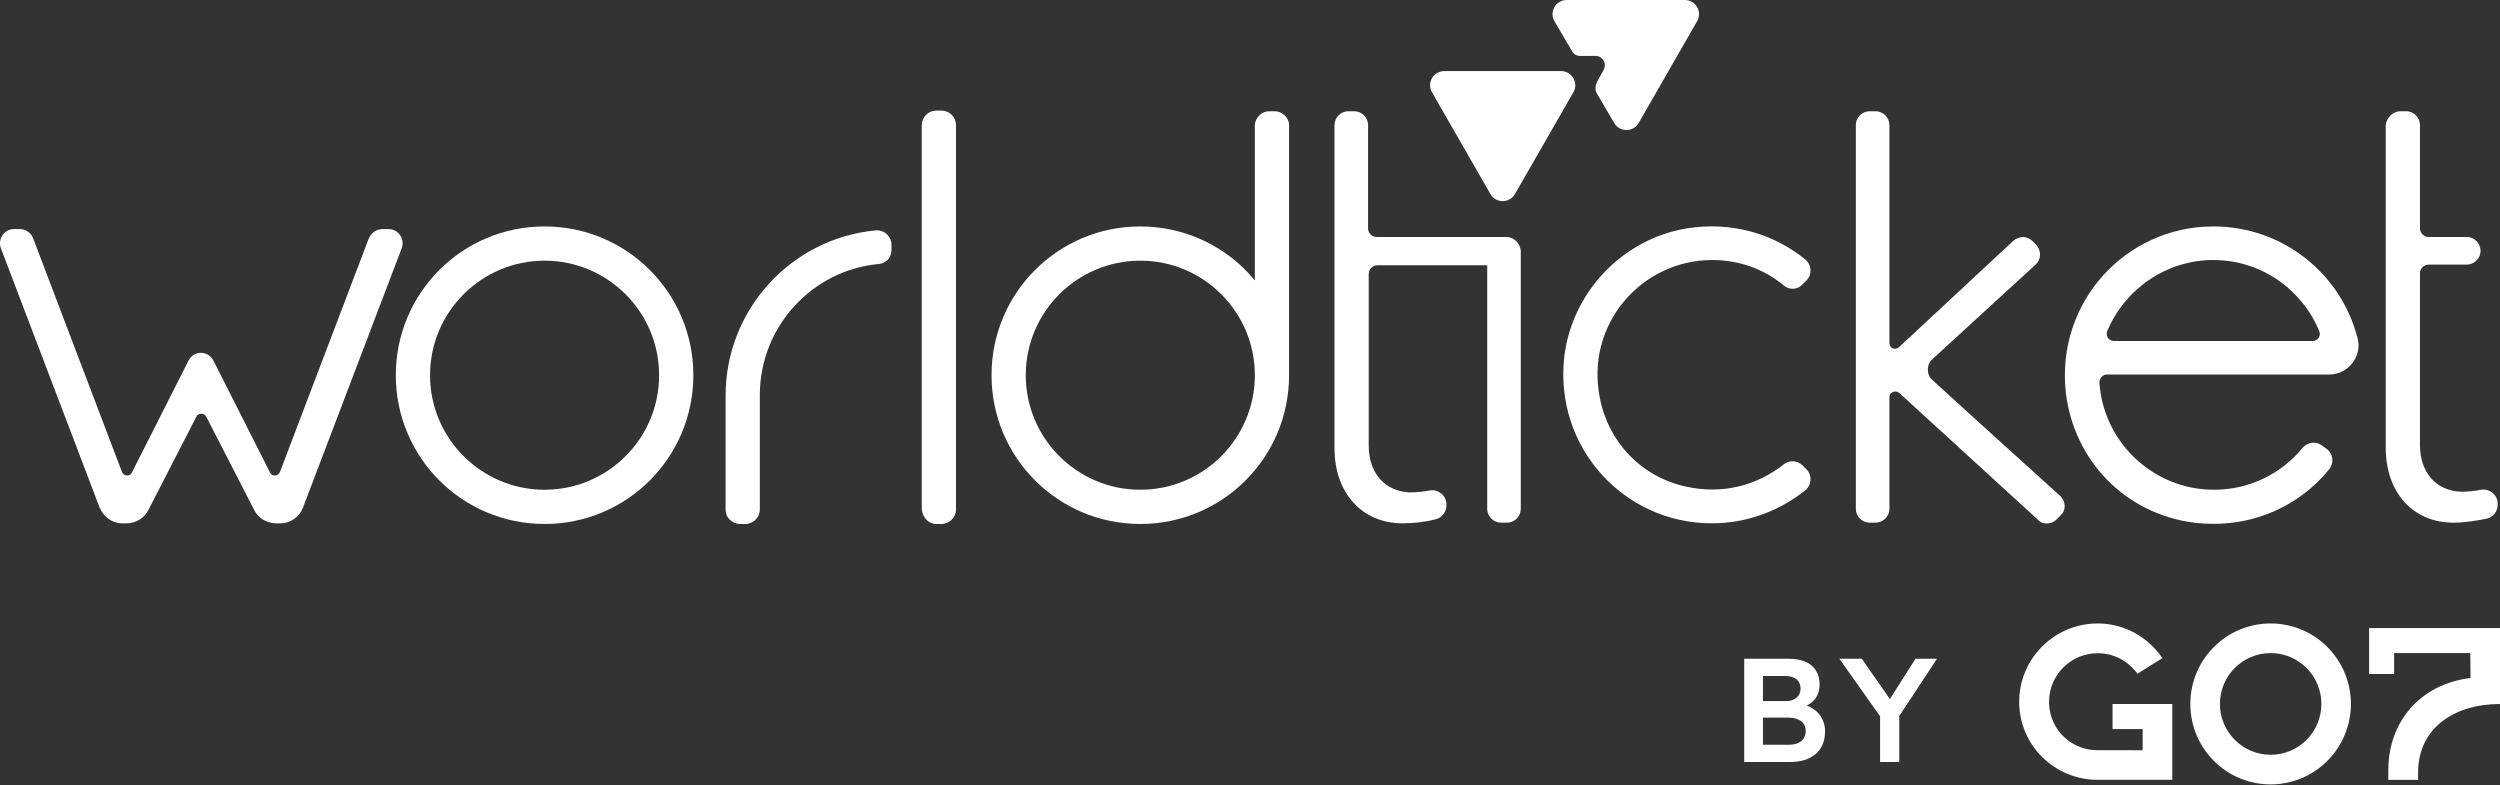 <svg xmlns="http://www.w3.org/2000/svg" width="1500" height="471" viewBox="0 0 1500 471" fill="none"><rect x="0" y="0" width="1500" height="471" fill="#333333" stroke="none"/><path d="M1046.53 457.202V395.242H1072.9C1076.98 395.242 1080.4 395.832 1083.17 397.012C1086 398.192 1088.13 399.963 1089.54 402.323C1091.02 404.624 1091.76 407.427 1091.76 410.732C1091.76 414.154 1090.84 417.046 1089.01 419.406C1087.18 421.767 1084.62 423.389 1081.31 424.275L1081.22 422.504C1084 423.094 1086.42 424.157 1088.48 425.691C1090.55 427.166 1092.14 429.025 1093.26 431.267C1094.44 433.451 1095.03 435.959 1095.03 438.791C1095.03 441.801 1094.53 444.456 1093.53 446.757C1092.58 449.059 1091.17 450.977 1089.28 452.511C1087.39 454.045 1085.15 455.225 1082.55 456.052C1079.96 456.819 1077.03 457.202 1073.79 457.202H1046.53ZM1057.77 446.846H1073.26C1075.44 446.846 1077.27 446.521 1078.75 445.872C1080.28 445.223 1081.43 444.279 1082.2 443.04C1083.02 441.742 1083.44 440.207 1083.44 438.437C1083.44 436.785 1082.99 435.369 1082.11 434.188C1081.28 433.008 1080.07 432.123 1078.48 431.533C1076.89 430.884 1075 430.559 1072.81 430.559H1057.77V446.846ZM1057.77 420.646H1071.84C1073.55 420.646 1075.03 420.321 1076.27 419.672C1077.57 419.023 1078.57 418.138 1079.28 417.016C1079.98 415.895 1080.34 414.597 1080.34 413.122C1080.34 410.761 1079.54 408.932 1077.95 407.634C1076.36 406.277 1074.02 405.598 1070.96 405.598H1057.77V420.646Z" fill="#ffffff"></path><path d="M1128.05 457.202V426.31L1128.67 430.648L1103.62 395.242H1117.08L1136.2 422.681L1132.03 422.416L1149.3 395.242H1162.22L1138.23 431.621L1139.56 425.602V457.202H1128.05Z" fill="#ffffff"></path><path d="M1438.24 376.827H1421.46V404.385H1436.47V391.855H1482.19L1482.31 406.821C1451.77 410.454 1432.99 433.491 1432.99 461.998V463.237V467.902H1450.84V463.691C1450.84 436.752 1472.59 422.406 1500 422.406V376.827H1438.24Z" fill="#ffffff"></path><path d="M1362.37 374.077C1335.78 374.077 1314.2 395.69 1314.2 422.36C1314.2 449.03 1335.76 470.643 1362.37 470.643C1388.98 470.643 1410.54 449.03 1410.54 422.36C1410.54 395.69 1388.98 374.077 1362.37 374.077ZM1362.39 452.87C1345.59 452.87 1331.95 439.204 1331.95 422.36C1331.95 405.516 1345.59 391.85 1362.39 391.85C1379.2 391.85 1392.83 405.516 1392.83 422.36C1392.83 439.204 1379.2 452.87 1362.39 452.87Z" fill="#ffffff"></path><path fill-rule="evenodd" clip-rule="evenodd" d="M1282.47 404.257L1282.36 404.112C1277.13 396.846 1268.65 392.077 1259.05 391.933H1258.58C1242.47 391.933 1229.42 405 1229.42 421.122C1229.42 427.149 1231.25 432.743 1234.38 437.409C1239.63 445.191 1248.53 450.124 1258.62 450.124L1285.58 450.145V437.429H1267.52V422.381H1303.37V467.877L1258.6 467.898C1232.61 467.898 1211.52 447.069 1211.52 421.101C1211.52 395.133 1232.61 374.077 1258.62 374.077C1274.74 374.077 1288.83 382.355 1297.32 394.699L1297.42 394.864L1282.47 404.257Z" fill="#ffffff"></path><path d="M1440.13 66.748H1443.69C1448.43 66.748 1451.98 70.697 1451.98 75.042V137.05C1451.98 139.815 1454.35 142.185 1457.12 142.185H1480.02C1484.76 142.185 1488.32 146.134 1488.32 150.479C1488.32 155.218 1484.37 158.773 1480.02 158.773H1457.12C1454.35 158.773 1451.98 161.143 1451.98 163.907V266.991C1451.98 283.579 1461.85 294.638 1476.86 295.033C1480.42 295.033 1484.76 294.638 1488.71 293.848C1493.85 293.058 1498.59 297.008 1498.59 302.142V302.932C1498.59 306.882 1495.82 310.436 1491.87 311.226C1485.95 312.411 1478.84 313.596 1472.12 313.596C1447.64 313.596 1431.44 295.428 1431.44 268.571V75.042C1431.84 70.697 1435.79 66.748 1440.13 66.748Z" fill="#ffffff"></path><path d="M903.781 142.185H900.226H825.974C823.209 142.185 820.84 139.815 820.84 137.05V75.042C820.84 70.302 816.89 66.748 812.545 66.748H808.991C804.251 66.748 800.697 70.697 800.697 75.042V268.966C800.697 295.823 817.285 313.991 841.377 313.991C848.092 313.991 855.201 313.201 861.125 311.621C865.075 310.831 867.839 307.277 867.839 303.327V302.537C867.839 297.403 863.1 293.453 857.965 294.243C854.016 295.033 849.671 295.428 846.117 295.428C831.108 295.033 821.234 283.974 821.234 267.386V164.302C821.234 161.538 823.604 159.168 826.369 159.168H892.327V305.302C892.327 310.041 896.276 313.596 900.621 313.596H904.175C908.915 313.596 912.47 309.646 912.47 305.302V150.479C912.075 146.134 908.52 142.185 903.781 142.185Z" fill="#ffffff"></path><path d="M1070.45 278.445C1054.65 291.084 1033.72 297.008 1011.21 291.874C984.746 285.949 964.999 265.411 959.864 238.554C951.175 194.714 984.746 156.008 1027.4 156.008C1043.6 156.008 1058.6 161.538 1070.45 171.412C1073.61 174.176 1078.75 173.781 1081.51 170.622L1083.88 168.252C1087.44 164.697 1087.04 158.773 1083.09 155.613C1064.13 140.21 1038.86 132.706 1012 137.05C973.293 143.37 942.881 175.756 938.536 214.462C932.612 268.571 974.478 313.991 1027.01 313.991C1048.33 313.991 1067.69 306.487 1083.09 294.243C1087.04 291.084 1087.44 285.159 1083.88 281.605L1081.51 279.235C1078.35 276.075 1073.61 276.075 1070.45 278.445Z" fill="#ffffff"></path><path d="M1327.96 135.865C1275.43 135.865 1233.57 181.285 1239.49 235.394C1244.23 276.47 1275.43 308.461 1316.51 313.596C1349.29 317.545 1378.91 304.512 1397.48 281.604C1400.64 277.655 1399.85 271.73 1395.5 268.966L1392.74 266.991C1389.18 264.621 1384.44 265.411 1381.68 268.571C1369.04 283.974 1350.08 293.848 1328.36 293.848C1292.02 293.848 1262.01 265.411 1259.64 229.47C1259.64 227.1 1261.61 224.731 1263.98 224.731H1397.48C1408.93 224.731 1417.62 213.672 1414.46 202.613C1404.59 164.302 1369.83 135.865 1327.96 135.865ZM1327.96 156.008C1356.8 156.008 1381.28 173.781 1391.55 198.663C1392.74 201.428 1390.76 204.588 1387.6 204.588H1268.33C1265.17 204.588 1263.19 201.428 1264.38 198.663C1274.64 173.781 1299.53 156.008 1327.96 156.008Z" fill="#ffffff"></path><path d="M561.748 314.386H564.908C569.647 314.386 573.597 310.437 573.597 305.697V75.042C573.597 70.303 569.647 66.353 564.908 66.353H561.748C557.008 66.353 553.059 70.303 553.059 75.042V305.302C553.454 310.437 557.008 314.386 561.748 314.386Z" fill="#ffffff"></path><path d="M444.05 314.386H447.21C451.95 314.386 455.899 310.437 455.899 305.697V236.975C455.899 195.899 487.496 161.933 527.386 158.378C531.731 157.983 534.891 154.429 534.891 150.084V146.925C534.891 141.79 530.546 137.841 525.412 138.235C474.857 142.975 435.361 185.63 435.361 237.37V306.092C435.361 310.437 439.311 314.386 444.05 314.386Z" fill="#ffffff"></path><path d="M326.748 135.865C277.378 135.865 237.488 175.756 237.488 225.126C237.488 274.495 277.378 314.386 326.748 314.386C376.118 314.386 416.008 274.495 416.008 225.126C416.008 175.756 376.118 135.865 326.748 135.865ZM326.748 293.848C288.832 293.848 258.026 263.041 258.026 225.126C258.026 187.21 288.832 156.403 326.748 156.403C364.664 156.403 395.471 187.21 395.471 225.126C395.471 263.041 364.664 293.848 326.748 293.848Z" fill="#ffffff"></path><path d="M221.295 142.975L167.975 283.185C166.791 285.949 163.236 285.949 162.051 283.58L128.085 216.437C124.925 210.118 116.236 210.118 113.076 216.437L79.11 283.58C77.925 285.949 74.371 285.949 73.186 283.185L19.867 142.975C18.682 139.815 15.522 137.446 11.967 137.446H8.413C2.488 137.446 -1.461 143.37 0.514 148.899L59.757 304.512C62.127 310.042 67.261 313.991 73.186 313.991H75.951C81.48 313.991 86.614 310.832 88.984 306.092L117.816 250.008C119.001 247.639 122.555 247.639 123.74 250.008L152.572 306.092C154.942 310.832 160.076 313.991 165.606 313.991H168.37C174.295 313.991 179.824 310.042 181.799 304.512L241.043 148.899C243.017 143.37 239.068 137.446 233.143 137.446H229.589C225.639 137.446 222.875 139.815 221.295 142.975Z" fill="#ffffff"></path><path d="M764.756 66.748H761.596C756.857 66.748 752.907 70.697 752.907 75.437V133.101V168.252C736.714 148.504 711.831 135.865 684.184 135.865C634.815 135.865 594.924 175.756 594.924 225.126C594.924 274.495 634.815 314.386 684.184 314.386C733.554 314.386 773.445 274.495 773.445 225.126V75.042C773.445 70.697 769.495 66.748 764.756 66.748ZM684.184 293.848C646.269 293.848 615.462 263.041 615.462 225.126C615.462 187.21 646.269 156.403 684.184 156.403C722.1 156.403 752.907 187.21 752.907 225.126C752.907 263.041 722.1 293.848 684.184 293.848Z" fill="#ffffff"></path><path d="M940.116 0C933.402 0 929.452 7.109 932.612 12.639L943.276 30.807C944.066 32.386 946.04 33.571 948.015 33.571H949.2H957.494C961.444 33.571 964.208 37.916 962.234 41.865L958.284 48.975L957.889 50.16C957.099 51.739 957.099 54.109 957.889 55.689L968.553 73.857C971.713 79.386 980.007 79.386 983.166 73.857L1018.32 12.639C1021.48 7.109 1017.53 0 1010.81 0H940.116Z" fill="#ffffff"></path><path d="M866.655 42.656C859.94 42.656 855.991 49.765 859.151 55.294L894.302 116.513C897.461 122.042 905.756 122.042 908.915 116.513L944.066 55.294C947.226 49.765 943.276 42.656 936.562 42.656H866.655V42.656Z" fill="#ffffff"></path><path d="M1159.71 215.252C1155.76 218.411 1155.76 224.731 1159.32 227.89L1186.17 252.378L1235.94 297.403C1239.49 300.562 1239.89 306.092 1236.33 309.251L1234.36 311.226C1231.2 314.781 1225.67 315.176 1222.51 311.621L1139.57 235.789C1137.2 233.815 1133.65 235.394 1133.65 238.159V305.302C1133.65 310.041 1129.7 313.596 1125.35 313.596H1121.8C1117.06 313.596 1113.5 309.646 1113.5 305.302V75.042C1113.5 70.302 1117.45 66.748 1121.8 66.748H1125.35C1130.09 66.748 1133.65 70.697 1133.65 75.042V138.63V205.773C1133.65 208.932 1137.2 210.512 1139.57 208.142L1207.9 144.554C1211.45 141.395 1216.59 141.395 1219.75 144.949L1221.72 146.924C1224.88 150.479 1224.88 155.613 1221.33 158.773L1159.71 215.252Z" fill="#ffffff"></path></svg>